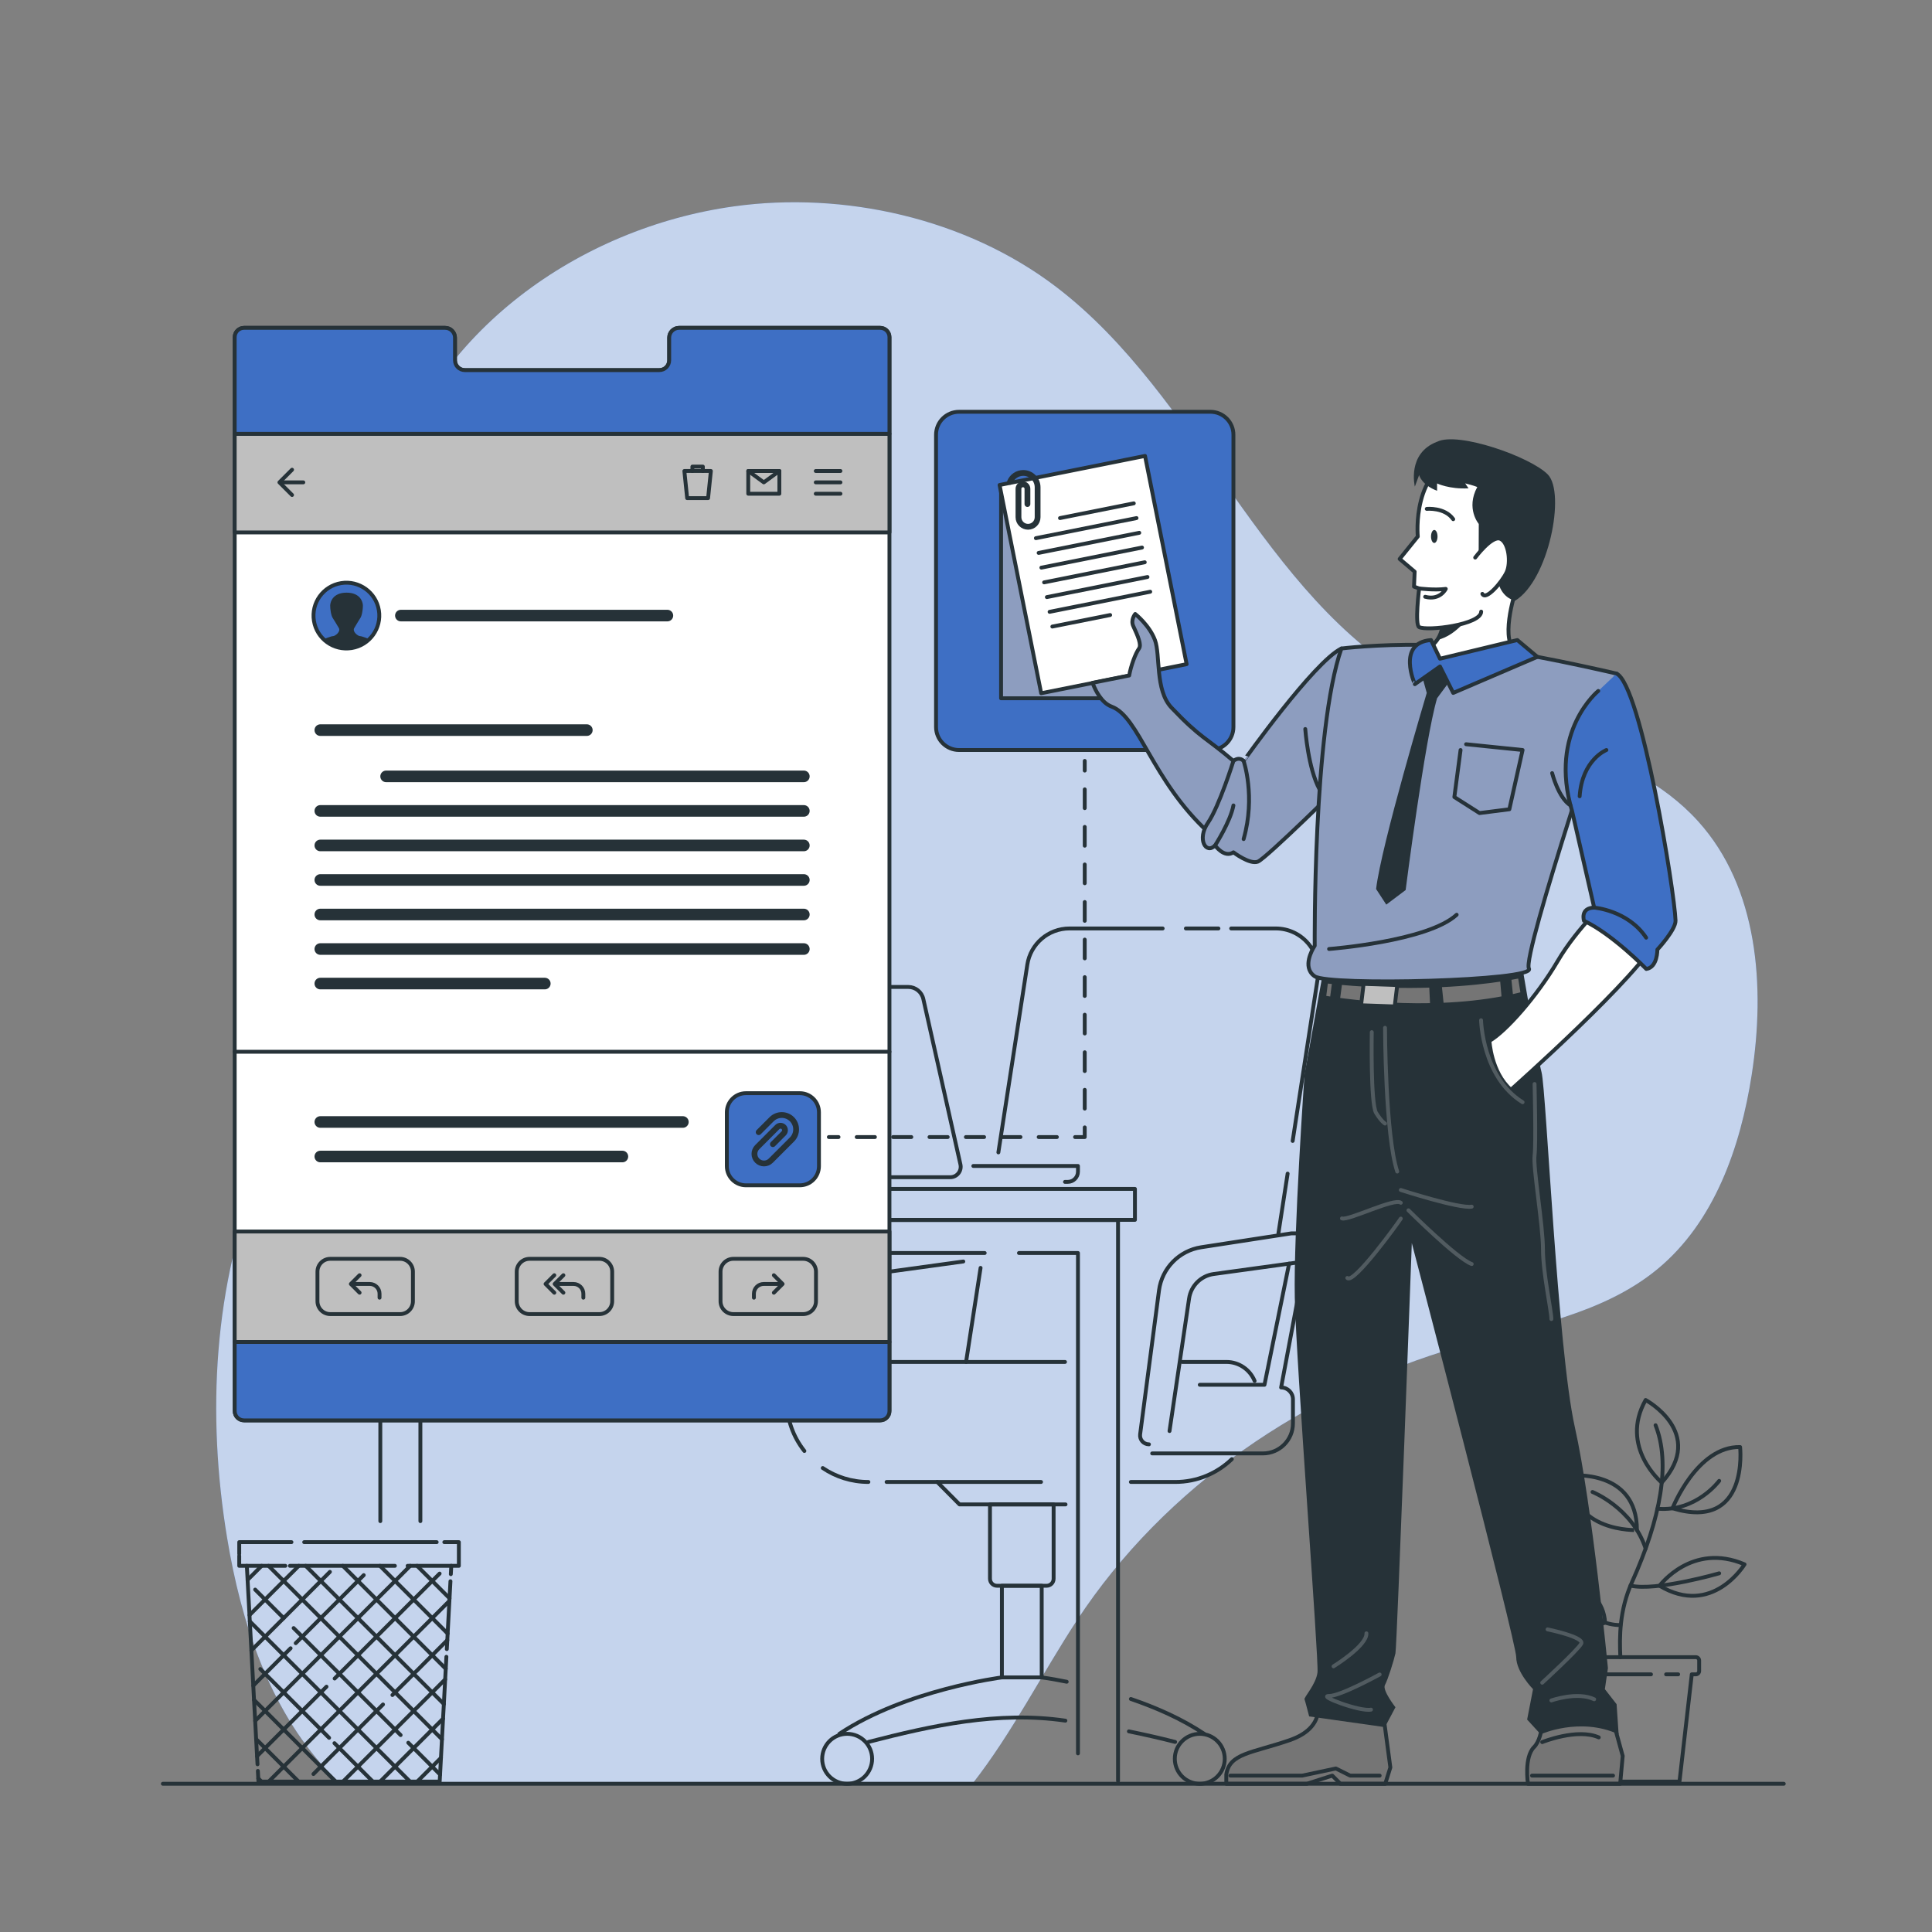 <?xml version="1.0" encoding="UTF-8"?> <svg xmlns="http://www.w3.org/2000/svg" xmlns:xlink="http://www.w3.org/1999/xlink" version="1.1" x="0px" y="0px" viewBox="0 0 500 500" style="enable-background:new 0 0 500 500;" xml:space="preserve"><rect x="0" y="0" width="500" height="500" fill="#808080" stroke="none"/> <g id="Background_Simple"> <g> <path style="fill:#3e6fc4;" d="M439.481,212.566c-18.192-20.118-48.67-22.37-72.371-35.558 c-40.79-22.696-56.604-74.39-93.712-102.709c-23.433-17.882-55.092-24.814-83.405-20.894c-40.189,5.564-78.005,32.5-89.357,71.962 c-3.15,10.951-4.411,22.826-3.44,35.411c1.816,23.55,6.882,47.403,2.104,70.533c-5.267,25.493-21.854,47.017-31.764,71.088 c-12.338,29.968-14.037,63.605-8.761,95.581c3.6,21.819,10.776,43.845,25.759,60.109c1.132,1.228,2.311,2.402,3.513,3.548h163.609 c10.264-13.089,18.045-28.581,27.074-42.324c22.721-34.585,59.096-59.243,98.828-70.809c17.799-5.181,37.082-8.265,51.384-20.059 c14.716-12.135,21.476-31.496,24.402-50.344C456.888,255.278,454.972,229.697,439.481,212.566z"></path> <path style="opacity:0.7;fill:#FFFFFF;" d="M439.481,212.566c-18.192-20.118-48.67-22.37-72.371-35.558 c-40.79-22.696-56.604-74.39-93.712-102.709c-23.433-17.882-55.092-24.814-83.405-20.894c-40.189,5.564-78.005,32.5-89.357,71.962 c-3.15,10.951-4.411,22.826-3.44,35.411c1.816,23.55,6.882,47.403,2.104,70.533c-5.267,25.493-21.854,47.017-31.764,71.088 c-12.338,29.968-14.037,63.605-8.761,95.581c3.6,21.819,10.776,43.845,25.759,60.109c1.132,1.228,2.311,2.402,3.513,3.548h163.609 c10.264-13.089,18.045-28.581,27.074-42.324c22.721-34.585,59.096-59.243,98.828-70.809c17.799-5.181,37.082-8.265,51.384-20.059 c14.716-12.135,21.476-31.496,24.402-50.344C456.888,255.278,454.972,229.697,439.481,212.566z"></path> </g> </g> <g id="Work_desk"> <g> <g> <path style="fill:none;stroke:#263238;stroke-linecap:round;stroke-linejoin:round;stroke-miterlimit:10;" d="M63.88,405.235 l0.2,3.64l0.03,0.58l0.46,8.53l0.08,1.62l0.41,7.51l0.14,2.66l0.35,6.46l0.19,3.69l0.3,5.43l0.25,4.73l0.24,4.4 c0,0,0.052,0.967,0.114,2.108"></path> <path style="fill:none;stroke:#263238;stroke-linecap:round;stroke-linejoin:round;stroke-miterlimit:10;" d="M66.736,458.311 c0.057,1.064,0.104,1.934,0.104,1.934l0.04,0.83h0.79h1.87h7.74h1.88h7.74h1.86h7.74h1.88h7.74h1.86h5.81l0.1-1.83l0.23-4.31 l0.26-4.82l0.28-5.32l0.21-3.8l0.34-6.37l0.15-2.75c0,0,0.079-1.467,0.167-3.095"></path> <path style="fill:none;stroke:#263238;stroke-linecap:round;stroke-linejoin:round;stroke-miterlimit:10;" d="M115.635,426.786 c0.07-1.286,0.125-2.311,0.125-2.311l0.09-1.72l0.45-8.44l0.04-0.68c0,0,0.12-2.241,0.236-4.408"></path> <path style="fill:none;stroke:#263238;stroke-linecap:round;stroke-linejoin:round;stroke-miterlimit:10;" d="M116.674,407.393 c0.066-1.235,0.116-2.158,0.116-2.158"></path> <g> <g> <line style="fill:none;stroke:#263238;stroke-linecap:round;stroke-linejoin:round;stroke-miterlimit:10;" x1="67.67" y1="461.075" x2="66.84" y2="460.245"></line> <polyline style="fill:none;stroke:#263238;stroke-linecap:round;stroke-linejoin:round;stroke-miterlimit:10;" points=" 77.28,461.075 73.41,457.205 68.61,452.405 66.29,450.085 "></polyline> <polyline style="fill:none;stroke:#263238;stroke-linecap:round;stroke-linejoin:round;stroke-miterlimit:10;" points=" 86.9,461.075 83.03,457.205 78.22,452.395 73.42,447.595 68.61,442.785 65.74,439.925 "></polyline> <path style="fill:none;stroke:#263238;stroke-linecap:round;stroke-linejoin:round;stroke-miterlimit:10;" d="M96.5,461.075 l-3.87-3.87l-4.8-4.8c0,0-0.548-0.548-1.273-1.273"></path> <path style="fill:none;stroke:#263238;stroke-linecap:round;stroke-linejoin:round;stroke-miterlimit:10;" d="M85.172,449.746 c-1.112-1.112-2.152-2.152-2.152-2.152l-4.8-4.8l-4.81-4.81l-4.81-4.81c0,0-0.563-0.563-1.23-1.23"></path> <polyline style="fill:none;stroke:#263238;stroke-linecap:round;stroke-linejoin:round;stroke-miterlimit:10;" points=" 106.12,461.075 102.25,457.205 97.44,452.395 92.64,447.595 87.83,442.785 83.03,437.985 78.22,433.175 73.41,428.365 68.61,423.565 64.65,419.605 "></polyline> <path style="fill:none;stroke:#263238;stroke-linecap:round;stroke-linejoin:round;stroke-miterlimit:10;" d="M113.89,459.245 l-2.04-2.04l-4.8-4.8c0,0-0.607-0.607-1.389-1.389"></path> <path style="fill:none;stroke:#263238;stroke-linecap:round;stroke-linejoin:round;stroke-miterlimit:10;" d="M103.682,449.037 c-0.808-0.808-1.442-1.442-1.442-1.442l-4.8-4.8l-4.81-4.81l-4.8-4.81l-4.81-4.8l-4.8-4.81c0,0-1.087-1.084-2.227-2.222"></path> <path style="fill:none;stroke:#263238;stroke-linecap:round;stroke-linejoin:round;stroke-miterlimit:10;" d="M73.41,418.765 l-4.81-4.81c0,0-1.345-1.348-2.562-2.568"></path> <polyline style="fill:none;stroke:#263238;stroke-linecap:round;stroke-linejoin:round;stroke-miterlimit:10;" points=" 69.5,405.235 73.41,409.145 78.22,413.955 83.02,418.755 87.83,423.565 92.64,428.375 97.44,433.175 102.25,437.985 107.05,442.785 111.86,447.595 114.38,450.115 "></polyline> <polyline style="fill:none;stroke:#263238;stroke-linecap:round;stroke-linejoin:round;stroke-miterlimit:10;" points=" 79.11,405.235 83.03,409.155 87.83,413.955 92.64,418.765 97.44,423.565 102.25,428.375 107.06,433.185 111.86,437.985 114.87,440.995 "></polyline> <polyline style="fill:none;stroke:#263238;stroke-linecap:round;stroke-linejoin:round;stroke-miterlimit:10;" points=" 88.72,405.235 92.63,409.145 97.44,413.955 102.25,418.765 107.05,423.565 111.86,428.375 115.36,431.875 "></polyline> <polyline style="fill:none;stroke:#263238;stroke-linecap:round;stroke-linejoin:round;stroke-miterlimit:10;" points=" 98.33,405.235 102.25,409.155 107.05,413.955 111.86,418.765 115.85,422.755 "></polyline> <polyline style="fill:none;stroke:#263238;stroke-linecap:round;stroke-linejoin:round;stroke-miterlimit:10;" points=" 107.94,405.235 111.86,409.155 116.34,413.635 "></polyline> </g> <g> <polyline style="fill:none;stroke:#263238;stroke-linecap:round;stroke-linejoin:round;stroke-miterlimit:10;" points=" 114.12,454.935 111.85,457.205 107.98,461.075 "></polyline> <polyline style="fill:none;stroke:#263238;stroke-linecap:round;stroke-linejoin:round;stroke-miterlimit:10;" points=" 114.66,444.795 111.86,447.595 107.05,452.405 102.25,457.205 98.38,461.075 "></polyline> <polyline style="fill:none;stroke:#263238;stroke-linecap:round;stroke-linejoin:round;stroke-miterlimit:10;" points=" 115.21,434.625 111.86,437.985 107.05,442.785 102.24,447.595 97.44,452.395 92.63,457.205 88.76,461.075 "></polyline> <path style="fill:none;stroke:#263238;stroke-linecap:round;stroke-linejoin:round;stroke-miterlimit:10;" d="M115.76,424.475 l-3.9,3.9l-4.8,4.81l-4.81,4.8c0,0-0.274,0.274-0.69,0.69"></path> <path style="fill:none;stroke:#263238;stroke-linecap:round;stroke-linejoin:round;stroke-miterlimit:10;" d="M99.12,441.115 c-0.918,0.918-1.68,1.68-1.68,1.68l-4.8,4.8l-4.81,4.81l-4.8,4.8c0,0-0.951,0.951-1.91,1.91"></path> <polyline style="fill:none;stroke:#263238;stroke-linecap:round;stroke-linejoin:round;stroke-miterlimit:10;" points=" 116.3,414.315 111.86,418.765 107.05,423.565 102.25,428.375 97.44,433.175 92.63,437.985 87.83,442.785 83.02,447.595 78.22,452.395 73.41,457.205 69.54,461.075 "></polyline> <path style="fill:none;stroke:#263238;stroke-linecap:round;stroke-linejoin:round;stroke-miterlimit:10;" d="M66.53,454.485 l2.08-2.08l4.81-4.81l4.8-4.8l4.81-4.81c0,0,0.648-0.649,1.467-1.47"></path> <path style="fill:none;stroke:#263238;stroke-linecap:round;stroke-linejoin:round;stroke-miterlimit:10;" d="M86.605,434.402 c0.701-0.703,1.225-1.227,1.225-1.227l4.81-4.8l4.8-4.81l4.81-4.8l4.8-4.81l4.81-4.8c0,0,0.949-0.949,1.913-1.913"></path> <polyline style="fill:none;stroke:#263238;stroke-linecap:round;stroke-linejoin:round;stroke-miterlimit:10;" points=" 66.04,445.355 68.61,442.785 73.41,437.985 78.22,433.175 83.02,428.375 87.83,423.565 92.64,418.765 97.44,413.955 102.25,409.155 106.16,405.235 "></polyline> <path style="fill:none;stroke:#263238;stroke-linecap:round;stroke-linejoin:round;stroke-miterlimit:10;" d="M65.55,436.235 l3.05-3.06l4.81-4.81c0,0,0.83-0.828,1.8-1.796"></path> <path style="fill:none;stroke:#263238;stroke-linecap:round;stroke-linejoin:round;stroke-miterlimit:10;" d="M76.531,425.251 c0.922-0.92,1.689-1.686,1.689-1.686l4.8-4.81l4.81-4.8l4.8-4.81c0,0,0.697-0.695,1.503-1.499"></path> <path style="fill:none;stroke:#263238;stroke-linecap:round;stroke-linejoin:round;stroke-miterlimit:10;" d="M65.06,427.115 l3.55-3.55l4.8-4.8l4.81-4.81l4.81-4.8c0,0,1.259-1.262,2.348-2.354"></path> <polyline style="fill:none;stroke:#263238;stroke-linecap:round;stroke-linejoin:round;stroke-miterlimit:10;" points=" 64.57,417.985 68.6,413.955 73.41,409.145 77.33,405.235 "></polyline> <line style="fill:none;stroke:#263238;stroke-linecap:round;stroke-linejoin:round;stroke-miterlimit:10;" x1="67.72" y1="405.235" x2="64.08" y2="408.875"></line> </g> </g> <path style="fill:none;stroke:#263238;stroke-linecap:round;stroke-linejoin:round;stroke-miterlimit:10;" d="M78.725,399.106 c11.604,0,26.325,0,34.286,0"></path> <path style="fill:none;stroke:#263238;stroke-linecap:round;stroke-linejoin:round;stroke-miterlimit:10;" d="M114.99,399.106 c2.362,0,3.762,0,3.762,0v6.129c0,0-5.587,0-13.258,0"></path> <path style="fill:none;stroke:#263238;stroke-linecap:round;stroke-linejoin:round;stroke-miterlimit:10;" d="M102.198,405.235 c-8.648,0-19.083,0-27.165,0"></path> <path style="fill:none;stroke:#263238;stroke-linecap:round;stroke-linejoin:round;stroke-miterlimit:10;" d="M73.846,405.235 c-6.98,0-11.931,0-11.931,0s0-1.226,0-2.581"></path> <path style="fill:none;stroke:#263238;stroke-linecap:round;stroke-linejoin:round;stroke-miterlimit:10;" d="M61.915,402.127 c0-1.518,0-3.021,0-3.021s5.712,0,13.514,0"></path> </g> <g> <line style="fill:none;stroke:#263238;stroke-linecap:round;stroke-linejoin:round;stroke-miterlimit:10;" x1="98.425" y1="351.607" x2="98.425" y2="393.665"></line> <line style="fill:none;stroke:#263238;stroke-linecap:round;stroke-linejoin:round;stroke-miterlimit:10;" x1="98.425" y1="337.926" x2="98.425" y2="346.886"></line> <polyline style="fill:none;stroke:#263238;stroke-linecap:round;stroke-linejoin:round;stroke-miterlimit:10;" points=" 289.345,460.91 289.345,315.757 98.425,315.757 98.425,332.859 "></polyline> <polyline style="fill:none;stroke:#263238;stroke-linecap:round;stroke-linejoin:round;stroke-miterlimit:10;" points=" 263.706,324.275 278.976,324.275 278.976,453.768 "></polyline> <polyline style="fill:none;stroke:#263238;stroke-linecap:round;stroke-linejoin:round;stroke-miterlimit:10;" points=" 108.794,393.665 108.794,324.275 254.838,324.275 "></polyline> <line style="fill:none;stroke:#263238;stroke-linecap:round;stroke-linejoin:round;stroke-miterlimit:10;" x1="116.11" y1="307.69" x2="120.962" y2="307.69"></line> <polyline style="fill:none;stroke:#263238;stroke-linecap:round;stroke-linejoin:round;stroke-miterlimit:10;" points=" 127.924,307.69 293.72,307.69 293.72,315.7 94.05,315.7 94.05,307.69 113.017,307.69 "></polyline> </g> <g> <line style="fill:none;stroke:#263238;stroke-linecap:round;stroke-linejoin:round;stroke-miterlimit:10;" x1="333.237" y1="303.731" x2="330.853" y2="319.195"></line> <path style="fill:none;stroke:#263238;stroke-linecap:round;stroke-linejoin:round;stroke-miterlimit:10;" d="M318.626,240.285 h11.53c6.761,0,11.931,6.028,10.901,12.71l-6.516,42.274"></path> <line style="fill:none;stroke:#263238;stroke-linecap:round;stroke-linejoin:round;stroke-miterlimit:10;" x1="306.904" y1="240.285" x2="315.327" y2="240.285"></line> <path style="fill:none;stroke:#263238;stroke-linecap:round;stroke-linejoin:round;stroke-miterlimit:10;" d="M258.379,298.239 l7.492-48.604c0.829-5.379,5.458-9.35,10.901-9.35h24.124"></path> <line style="fill:none;stroke:#263238;stroke-linecap:round;stroke-linejoin:round;stroke-miterlimit:10;" x1="250.02" y1="352.469" x2="253.772" y2="328.124"></line> <path style="fill:none;stroke:#263238;stroke-linecap:round;stroke-linejoin:round;stroke-miterlimit:10;" d="M292.668,383.533 h11.473c5.691,0,10.856-2.25,14.655-5.909"></path> <line style="fill:none;stroke:#263238;stroke-linecap:round;stroke-linejoin:round;stroke-miterlimit:10;" x1="229.449" y1="383.533" x2="269.423" y2="383.533"></line> <path style="fill:none;stroke:#263238;stroke-linecap:round;stroke-linejoin:round;stroke-miterlimit:10;" d="M212.928,379.924 c3.372,2.278,7.437,3.608,11.813,3.608"></path> <path style="fill:none;stroke:#263238;stroke-linecap:round;stroke-linejoin:round;stroke-miterlimit:10;" d="M275.623,352.469 h-64.134c-4.35,0-7.876,3.526-7.876,7.876v2.059c0,4.954,1.705,9.51,4.56,13.112"></path> <path style="fill:none;stroke:#263238;stroke-linecap:round;stroke-linejoin:round;stroke-miterlimit:10;" d="M324.691,357.38 c-1.171-2.88-3.998-4.911-7.299-4.911h-11.43"></path> <polyline style="fill:none;stroke:#263238;stroke-linecap:round;stroke-linejoin:round;stroke-miterlimit:10;" points=" 275.762,389.34 248.316,389.34 242.552,383.533 "></polyline> <path style="fill:none;stroke:#263238;stroke-linecap:round;stroke-linejoin:round;stroke-miterlimit:10;" d="M270.86,410.392 h-12.839c-1.003,0-1.816-0.813-1.816-1.816V389.34h16.47v19.236C272.676,409.579,271.863,410.392,270.86,410.392z"></path> <rect x="259.289" y="410.392" style="fill:none;stroke:#263238;stroke-linecap:round;stroke-linejoin:round;stroke-miterlimit:10;" width="10.304" height="23.722"></rect> <path style="fill:none;stroke:#263238;stroke-linecap:round;stroke-linejoin:round;stroke-miterlimit:10;" d="M217.224,448.716 c17.164-11.429,42.065-14.603,42.065-14.603"></path> <path style="fill:none;stroke:#263238;stroke-linecap:round;stroke-linejoin:round;stroke-miterlimit:10;" d="M275.722,445.305 c-17.37-2.546-34.661,1.296-50.96,5.504"></path> <path style="fill:none;stroke:#263238;stroke-linecap:round;stroke-linejoin:round;stroke-miterlimit:10;" d="M304.12,450.809 c-3.962-1.016-7.957-1.909-11.963-2.732"></path> <path style="fill:none;stroke:#263238;stroke-linecap:round;stroke-linejoin:round;stroke-miterlimit:10;" d="M292.668,439.694 c6.633,2.272,13.137,5.13,18.99,9.023"></path> <path style="fill:none;stroke:#263238;stroke-linecap:round;stroke-linejoin:round;stroke-miterlimit:10;" d="M269.592,434.114 c2.169,0.293,4.325,0.686,6.47,1.119"></path> <circle style="fill:none;stroke:#263238;stroke-linecap:round;stroke-linejoin:round;stroke-miterlimit:10;" cx="219.241" cy="455.177" r="6.461"></circle> <path style="fill:none;stroke:#263238;stroke-linecap:round;stroke-linejoin:round;stroke-miterlimit:10;" d="M316.962,455.177 c0,3.568-2.892,6.461-6.461,6.461c-3.568,0-6.461-2.892-6.461-6.461c0-3.568,2.893-6.461,6.461-6.461 C314.07,448.716,316.962,451.609,316.962,455.177z"></path> <path style="fill:none;stroke:#263238;stroke-linecap:round;stroke-linejoin:round;stroke-miterlimit:10;" d="M302.669,370.353 l5.069-34.327c0.486-3.29,3.085-5.863,6.38-6.316l23.562-3.238c1.81-0.249,3.158-1.795,3.158-3.622l0,0 c0-2.019-1.637-3.656-3.656-3.656h-2.971l-23.342,3.595c-5.716,0.88-10.164,5.429-10.917,11.163l-4.885,37.238 c-0.181,1.377,0.891,2.599,2.28,2.599l0,0"></path> <path style="fill:none;stroke:#263238;stroke-linecap:round;stroke-linejoin:round;stroke-miterlimit:10;" d="M337.68,326.473 l-6.128,32.605l0,0c1.692,0,3.064,1.372,3.064,3.064v6.227c0,4.294-3.481,7.774-7.774,7.774h-28.653"></path> <polyline style="fill:none;stroke:#263238;stroke-linecap:round;stroke-linejoin:round;stroke-miterlimit:10;" points=" 333.619,327.03 327.245,358.383 310.502,358.383 "></polyline> <line style="fill:none;stroke:#263238;stroke-linecap:round;stroke-linejoin:round;stroke-miterlimit:10;" x1="211.574" y1="333.953" x2="209.858" y2="347.037"></line> <path style="fill:none;stroke:#263238;stroke-linecap:round;stroke-linejoin:round;stroke-miterlimit:10;" d="M217.54,348.344 l1.819-12.318c0.486-3.29,3.085-5.863,6.38-6.316l23.562-3.238"></path> </g> <path style="fill:none;stroke:#263238;stroke-linecap:round;stroke-linejoin:round;stroke-miterlimit:10;" d="M164.587,258.694 l9.182,42.816c0.394,1.839,2.02,3.153,3.9,3.153h68.253c1.733,0,3.019-1.606,2.639-3.297l-9.606-42.828 c-0.408-1.822-2.026-3.116-3.892-3.116h-67.832C165.509,255.422,164.225,257.01,164.587,258.694z"></path> <polygon style="fill:none;stroke:#263238;stroke-linecap:round;stroke-linejoin:round;stroke-miterlimit:10;" points=" 203.961,275.16 198.678,275.16 197.184,279.888 200.972,284.617 206.254,284.617 207.748,279.888 "></polygon> <path style="fill:none;stroke:#263238;stroke-linecap:round;stroke-linejoin:round;stroke-miterlimit:10;" d="M251.896,301.75 h27.08v1.469c0,1.465-1.188,2.653-2.653,2.653h-0.7"></path> </g> </g> <g id="Plant"> <g> <g> <path style="fill:none;stroke:#263238;stroke-linecap:round;stroke-linejoin:round;stroke-miterlimit:10;" d="M399.712,407.632 c0,0,15.053,1.188,15.681,12.294C415.393,419.926,400.15,426.944,399.712,407.632z"></path> <path style="fill:none;stroke:#263238;stroke-linecap:round;stroke-linejoin:round;stroke-miterlimit:10;" d="M429.49,410.389 c0,0,8.41-11.369,21.997-5.539C451.487,404.85,443.189,418.596,429.49,410.389z"></path> <path style="fill:none;stroke:#263238;stroke-linecap:round;stroke-linejoin:round;stroke-miterlimit:10;" d="M450.336,374.493 c0,0,2.418,21.874-17.492,15.85C432.844,390.343,439.166,374.263,450.336,374.493z"></path> <path style="fill:none;stroke:#263238;stroke-linecap:round;stroke-linejoin:round;stroke-miterlimit:10;" d="M425.89,362.317 c0,0,15.746,8.491,4.168,21.376C430.058,383.693,419.015,374.49,425.89,362.317z"></path> <path style="fill:none;stroke:#263238;stroke-linecap:round;stroke-linejoin:round;stroke-miterlimit:10;" d="M406.515,381.862 c0,0,17.12-1.727,17.12,14.121C423.636,395.983,406.515,396.658,406.515,381.862z"></path> <path style="fill:none;stroke:#263238;stroke-linecap:round;stroke-linejoin:round;stroke-miterlimit:10;" d="M419.346,428.873 c-0.249-5.316-0.247-12.157,3-19.388c7.492-16.683,10.026-30.731,6.111-40.634"></path> <path style="fill:none;stroke:#263238;stroke-linecap:round;stroke-linejoin:round;stroke-miterlimit:10;" d="M412.14,386.123 c0,0,10.262,4.077,13.75,14.648"></path> <path style="fill:none;stroke:#263238;stroke-linecap:round;stroke-linejoin:round;stroke-miterlimit:10;" d="M444.923,383.244 c0,0-5.93,8.078-15.977,7.206"></path> <path style="fill:none;stroke:#263238;stroke-linecap:round;stroke-linejoin:round;stroke-miterlimit:10;" d="M444.923,407.174 c0,0-16.424,4.732-22.952,3.183"></path> <path style="fill:none;stroke:#263238;stroke-linecap:round;stroke-linejoin:round;stroke-miterlimit:10;" d="M404.621,412.633 c0,0,7.341,8.058,14.725,7.932"></path> </g> <path style="fill:none;stroke:#263238;stroke-linecap:round;stroke-linejoin:round;stroke-miterlimit:10;" d="M438.873,428.873 h-35.691c-0.48,0-0.869,0.389-0.869,0.869v2.706c0,0.48,0.389,0.869,0.869,0.869h1.042l3.18,27.756h27.246l3.181-27.756h1.042 c0.48,0,0.869-0.389,0.869-0.869v-2.706C439.742,429.262,439.353,428.873,438.873,428.873z"></path> <line style="fill:none;stroke:#263238;stroke-linecap:round;stroke-linejoin:round;stroke-miterlimit:10;" x1="406.515" y1="433.317" x2="427.274" y2="433.317"></line> <line style="fill:none;stroke:#263238;stroke-linecap:round;stroke-linejoin:round;stroke-miterlimit:10;" x1="431.189" y1="433.317" x2="434.308" y2="433.317"></line> </g> </g> <g id="Interface"> <g> <path style="fill:#FFFFFF;stroke:#263238;stroke-linecap:round;stroke-linejoin:round;stroke-miterlimit:10;" d="M230.19,87.26 v277.92c0,1.331-1.079,2.41-2.41,2.41H63.15c-1.331,0-2.41-1.079-2.41-2.41V87.26c0-1.331,1.079-2.41,2.41-2.41h52.049 c1.409,0,2.551,1.142,2.551,2.551v5.837c0,1.409,1.142,2.551,2.551,2.551h50.337c1.409,0,2.551-1.142,2.551-2.551v-5.837 c0-1.409,1.142-2.551,2.551-2.551h52.039C229.111,84.85,230.19,85.929,230.19,87.26z"></path> <rect x="60.74" y="112.27" style="fill:#bfbfbf;stroke:#263238;stroke-linecap:round;stroke-linejoin:round;stroke-miterlimit:10;" width="169.452" height="25.528"></rect> <g> <line style="fill:none;stroke:#263238;stroke-width:3;stroke-linecap:round;stroke-linejoin:round;stroke-miterlimit:10;" x1="82.897" y1="188.952" x2="151.872" y2="188.952"></line> <line style="fill:none;stroke:#263238;stroke-width:3;stroke-linecap:round;stroke-linejoin:round;stroke-miterlimit:10;" x1="99.926" y1="200.924" x2="208.034" y2="200.924"></line> <line style="fill:none;stroke:#263238;stroke-width:3;stroke-linecap:round;stroke-linejoin:round;stroke-miterlimit:10;" x1="82.897" y1="209.861" x2="208.034" y2="209.861"></line> <line style="fill:none;stroke:#263238;stroke-width:3;stroke-linecap:round;stroke-linejoin:round;stroke-miterlimit:10;" x1="82.897" y1="218.798" x2="208.034" y2="218.798"></line> <line style="fill:none;stroke:#263238;stroke-width:3;stroke-linecap:round;stroke-linejoin:round;stroke-miterlimit:10;" x1="82.897" y1="227.734" x2="208.034" y2="227.734"></line> <line style="fill:none;stroke:#263238;stroke-width:3;stroke-linecap:round;stroke-linejoin:round;stroke-miterlimit:10;" x1="82.897" y1="236.671" x2="208.034" y2="236.671"></line> <line style="fill:none;stroke:#263238;stroke-width:3;stroke-linecap:round;stroke-linejoin:round;stroke-miterlimit:10;" x1="82.897" y1="245.608" x2="208.034" y2="245.608"></line> <line style="fill:none;stroke:#263238;stroke-width:3;stroke-linecap:round;stroke-linejoin:round;stroke-miterlimit:10;" x1="82.897" y1="254.545" x2="140.997" y2="254.545"></line> </g> <g> <g> <line style="fill:none;stroke:#263238;stroke-linecap:round;stroke-linejoin:round;stroke-miterlimit:10;" x1="211.118" y1="121.894" x2="217.508" y2="121.894"></line> <line style="fill:none;stroke:#263238;stroke-linecap:round;stroke-linejoin:round;stroke-miterlimit:10;" x1="211.118" y1="124.835" x2="217.508" y2="124.835"></line> <line style="fill:none;stroke:#263238;stroke-linecap:round;stroke-linejoin:round;stroke-miterlimit:10;" x1="211.118" y1="127.777" x2="217.508" y2="127.777"></line> </g> <g> <line style="fill:none;stroke:#263238;stroke-linecap:round;stroke-linejoin:round;stroke-miterlimit:10;" x1="78.497" y1="124.835" x2="73.105" y2="124.835"></line> <polyline style="fill:none;stroke:#263238;stroke-linecap:round;stroke-linejoin:round;stroke-miterlimit:10;" points=" 75.582,128.105 72.312,124.835 75.582,121.565 "></polyline> </g> <g> <rect x="193.648" y="121.894" style="fill:none;stroke:#263238;stroke-linecap:round;stroke-linejoin:round;stroke-miterlimit:10;" width="8.05" height="5.883"></rect> <polyline style="fill:none;stroke:#263238;stroke-linecap:round;stroke-linejoin:round;stroke-miterlimit:10;" points=" 193.648,121.894 197.673,124.835 201.698,121.894 "></polyline> </g> <g> <polygon style="fill:none;stroke:#263238;stroke-linecap:round;stroke-linejoin:round;stroke-miterlimit:10;" points=" 183.252,128.913 177.834,128.913 177.112,121.893 183.975,121.893 "></polygon> <polyline style="fill:none;stroke:#263238;stroke-linecap:round;stroke-linejoin:round;stroke-miterlimit:10;" points=" 179.189,121.893 179.189,120.758 181.898,120.758 181.898,121.893 "></polyline> </g> </g> <path style="fill:#3e6fc4;stroke:#263238;stroke-linecap:round;stroke-linejoin:round;stroke-miterlimit:10;" d="M230.191,347.305 v17.876c0,1.326-1.073,2.406-2.406,2.406H63.153c-1.333,0-2.413-1.08-2.413-2.406v-17.876H230.191z"></path> <g> <line style="fill:none;stroke:#263238;stroke-width:3;stroke-linecap:round;stroke-linejoin:round;stroke-miterlimit:10;" x1="103.745" y1="159.311" x2="172.72" y2="159.311"></line> <g> <ellipse transform="matrix(0.987 -0.16 0.16 0.987 -24.361 16.423)" style="fill:#3e6fc4;stroke:#263238;stroke-linecap:round;stroke-linejoin:round;stroke-miterlimit:10;" cx="89.687" cy="159.311" rx="8.515" ry="8.515"></ellipse> <path style="fill:#263238;" d="M93.171,164.627c-0.516,0-2.021-1.135-1.505-2.064c0.516-0.929,1.505-2.477,1.505-2.477 c0.619-0.826,0.722-2.787,0.722-2.787c0.206-1.445-0.619-3.922-4.207-3.922s-4.413,2.477-4.207,3.922 c0,0,0.103,1.961,0.722,2.787c0,0,0.989,1.548,1.505,2.477c0.516,0.929-0.989,2.064-1.505,2.064 c-0.516,0-2.445,0.791-2.445,0.791s3.427,2.409,5.929,2.409s5.929-2.409,5.929-2.409S93.687,164.627,93.171,164.627z"></path> </g> </g> <line style="fill:none;stroke:#263238;stroke-linecap:round;stroke-linejoin:round;stroke-miterlimit:10;" x1="60.74" y1="272.195" x2="230.191" y2="272.195"></line> <rect x="60.74" y="318.71" style="fill:#bfbfbf;stroke:#263238;stroke-linecap:round;stroke-linejoin:round;stroke-miterlimit:10;" width="169.452" height="28.595"></rect> <g> <path style="fill:#3e6fc4;stroke:#263238;stroke-linecap:round;stroke-linejoin:round;stroke-miterlimit:10;" d=" M206.999,306.757h-13.951c-2.731,0-4.945-2.214-4.945-4.945v-13.951c0-2.731,2.214-4.945,4.945-4.945h13.951 c2.731,0,4.945,2.214,4.945,4.945v13.951C211.944,304.543,209.73,306.757,206.999,306.757z"></path> <path style="fill:none;stroke:#263238;stroke-width:1.5;stroke-linecap:round;stroke-linejoin:round;stroke-miterlimit:10;" d=" M196.344,293.005l3.351-3.351c1.451-1.451,3.803-1.451,5.255,0l0,0c1.451,1.451,1.451,3.803,0,5.254l-5.473,5.473 c-0.967,0.967-2.536,0.967-3.503,0l0,0c-0.967-0.967-0.967-2.536,0-3.503l5.2-5.2c0.453-0.453,1.189-0.453,1.642,0l0,0 c0.454,0.453,0.454,1.189,0,1.642l-2.791,2.791"></path> </g> <g> <line style="fill:none;stroke:#263238;stroke-width:3;stroke-linecap:round;stroke-linejoin:round;stroke-miterlimit:10;" x1="82.897" y1="290.369" x2="176.728" y2="290.369"></line> <line style="fill:none;stroke:#263238;stroke-width:3;stroke-linecap:round;stroke-linejoin:round;stroke-miterlimit:10;" x1="82.897" y1="299.305" x2="161.075" y2="299.305"></line> </g> <g> <path style="fill:none;stroke:#263238;stroke-linecap:round;stroke-linejoin:round;stroke-miterlimit:10;" d="M103.543,340.085 H85.48c-1.834,0-3.321-1.487-3.321-3.321v-7.66c0-1.834,1.487-3.321,3.321-3.321h18.062c1.834,0,3.321,1.487,3.321,3.321v7.66 C106.864,338.598,105.377,340.085,103.543,340.085z"></path> <g> <path style="fill:none;stroke:#263238;stroke-linecap:round;stroke-linejoin:round;stroke-miterlimit:10;" d="M98.225,335.841 v-1.023c0-1.397-1.132-2.529-2.529-2.529h-4.18"></path> <polyline style="fill:none;stroke:#263238;stroke-linecap:round;stroke-linejoin:round;stroke-miterlimit:10;" points=" 93.061,334.551 90.798,332.289 93.061,330.026 "></polyline> </g> </g> <g> <path style="fill:none;stroke:#263238;stroke-linecap:round;stroke-linejoin:round;stroke-miterlimit:10;" d="M155.112,340.085 h-18.063c-1.834,0-3.321-1.487-3.321-3.321v-7.66c0-1.834,1.487-3.321,3.321-3.321h18.063c1.834,0,3.321,1.487,3.321,3.321v7.66 C158.433,338.598,156.946,340.085,155.112,340.085z"></path> <g> <path style="fill:none;stroke:#263238;stroke-linecap:round;stroke-linejoin:round;stroke-miterlimit:10;" d="M150.968,335.841 v-1.023c0-1.397-1.132-2.529-2.529-2.529h-4.18"></path> <polyline style="fill:none;stroke:#263238;stroke-linecap:round;stroke-linejoin:round;stroke-miterlimit:10;" points=" 145.803,334.551 143.541,332.289 145.803,330.026 "></polyline> <polyline style="fill:none;stroke:#263238;stroke-linecap:round;stroke-linejoin:round;stroke-miterlimit:10;" points=" 143.455,334.551 141.193,332.289 143.455,330.026 "></polyline> </g> </g> <g> <path style="fill:none;stroke:#263238;stroke-linecap:round;stroke-linejoin:round;stroke-miterlimit:10;" d="M189.792,340.085 h18.062c1.834,0,3.321-1.487,3.321-3.321v-7.66c0-1.834-1.487-3.321-3.321-3.321h-18.062c-1.834,0-3.321,1.487-3.321,3.321v7.66 C186.471,338.598,187.958,340.085,189.792,340.085z"></path> <g> <path style="fill:none;stroke:#263238;stroke-linecap:round;stroke-linejoin:round;stroke-miterlimit:10;" d="M195.11,335.841 v-1.023c0-1.397,1.132-2.529,2.529-2.529h4.18"></path> <polyline style="fill:none;stroke:#263238;stroke-linecap:round;stroke-linejoin:round;stroke-miterlimit:10;" points=" 200.275,334.551 202.537,332.289 200.275,330.026 "></polyline> </g> </g> <path style="fill:#3e6fc4;stroke:#263238;stroke-linecap:round;stroke-linejoin:round;stroke-miterlimit:10;" d="M230.19,87.25 v25.02H60.74V87.26c0-1.331,1.079-2.41,2.41-2.41h52.049c1.409,0,2.551,1.142,2.551,2.551v5.837c0,1.409,1.142,2.551,2.551,2.551 h50.337c1.409,0,2.551-1.142,2.551-2.551v-5.837c0-1.409,1.142-2.551,2.551-2.551h52.049 C229.115,84.85,230.19,85.924,230.19,87.25z"></path> </g> </g> <g id="Line"> <g> <g> <line style="fill:none;stroke:#263238;stroke-linecap:round;stroke-linejoin:round;" x1="280.728" y1="196.925" x2="280.728" y2="199.425"></line> <line style="fill:none;stroke:#263238;stroke-linecap:round;stroke-linejoin:round;stroke-dasharray:4.86,4.86;" x1="280.728" y1="204.285" x2="280.728" y2="289.339"></line> <polyline style="fill:none;stroke:#263238;stroke-linecap:round;stroke-linejoin:round;" points="280.728,291.769 280.728,294.269 278.228,294.269 "></polyline> <line style="fill:none;stroke:#263238;stroke-linecap:round;stroke-linejoin:round;stroke-dasharray:4.709,4.709;" x1="273.518" y1="294.269" x2="219.363" y2="294.269"></line> <line style="fill:none;stroke:#263238;stroke-linecap:round;stroke-linejoin:round;" x1="217.008" y1="294.269" x2="214.508" y2="294.269"></line> </g> </g> </g> <g id="Character"> <g> <path style="fill:#757575;stroke:#263238;stroke-linecap:round;stroke-linejoin:round;stroke-miterlimit:10;" d="M399.385,441.835 c0,0,0.264,7.671-2.374,10.308c-2.637,2.637-1.582,9.494-1.582,9.494h23.868l0.659-7.195L416,440.074L399.385,441.835z"></path> <path style="fill:#757575;stroke:#263238;stroke-linecap:round;stroke-linejoin:round;stroke-miterlimit:10;" d="M340.835,440.074 c0,0,2.637,6.94-7.121,10.296c-9.758,3.355-15.561,3.355-16.352,8.894v2.374h20.849l6.579-2.11l2.11,2.11h11.604l1.319-4.22 l-1.846-13.822L340.835,440.074z"></path> <path style="fill:#263238;" d="M342.549,250.765l-4.938,27.312c0,0-2.858,40.758-2.521,57.764 c0.338,17.005,6.272,93.929,5.876,97.006c-0.396,3.077-3.546,6.429-3.355,6.929c0.19,0.499,1.195,4.426,1.195,4.426l19.614,2.78 l2.722-5.147c0,0-3.466-4.412-2.722-5.755c0.744-1.343,2.327-6.38,2.722-8.214c0.396-1.833,4.233-106.161,4.233-106.161 s27.02,103.247,27.02,107.15c0,3.903,4.352,8.296,4.352,8.296l-1.527,7.871l3.505,3.819c0,0,10.154-4.61,20.176,0l-0.527-7.796 l-3.033-3.894l0.791-5.455c0,0-4.073-42.301-8.564-62.356c-4.491-20.055-7.374-86.989-8.612-91.818 c-1.237-4.829-5.33-29.374-5.33-29.374L342.549,250.765z"></path> <path style="fill:#3e6fc4;stroke:#263238;stroke-linecap:round;stroke-linejoin:round;stroke-miterlimit:10;" d="M313.259,194.102 h-65.064c-3.286,0-5.949-2.664-5.949-5.949v-75.634c0-3.286,2.664-5.949,5.949-5.949h65.064c3.286,0,5.949,2.664,5.949,5.949 v75.634C319.209,191.438,316.545,194.102,313.259,194.102z"></path> <g> <defs fill="#8d9dbf"> <rect id="XMLID_1004_" x="259.077" y="125.777" width="38.374" height="54.933" fill="#8d9dbf"></rect> </defs> <use xlink:href="#XMLID_1004_" style="overflow:visible;fill:#FFFFFF;"></use> <clipPath id="XMLID_00000034811238668944593880000000219995329314347918_" fill="#8d9dbf"> <use xlink:href="#XMLID_1004_" style="overflow:visible;" fill="#8d9dbf"></use> </clipPath> <rect x="259.077" y="125.777" style="opacity:0.4;clip-path:url(#XMLID_00000034811238668944593880000000219995329314347918_);fill:#3e6fc4;" width="38.374" height="54.933"></rect> <use xlink:href="#XMLID_1004_" style="overflow:visible;fill:none;stroke:#263238;stroke-linecap:round;stroke-linejoin:round;stroke-miterlimit:10;"></use> </g> <rect x="263.575" y="121.24" transform="matrix(0.981 -0.196 0.196 0.981 -23.643 58.242)" style="fill:#FFFFFF;stroke:#263238;stroke-linecap:round;stroke-linejoin:round;stroke-miterlimit:10;" width="38.374" height="54.933"></rect> <path style="fill:none;stroke:#263238;stroke-width:1.5;stroke-linecap:round;stroke-linejoin:round;stroke-miterlimit:10;" d=" M261.382,124.699c0.556-1.351,1.886-2.301,3.437-2.301l0,0c2.052,0,3.715,1.663,3.715,3.715v7.741 c0,1.368-1.109,2.477-2.477,2.477l0,0c-1.368,0-2.477-1.109-2.477-2.477v-7.353c0-0.641,0.52-1.161,1.161-1.161l0,0 c0.641,0,1.161,0.52,1.161,1.161v3.948"></path> <g> <defs fill="#8d9dbf"> <path id="XMLID_1005_" d="M320.76,208.45c0.02,5.38-8.01,6.97-8.01,6.97c-14.64-13.43-17.94-29.93-25.06-32.55 c-0.65-0.24-1.24-0.62-1.75-1.07c-2.14-1.9-3.18-5.09-3.18-5.09l9.47-1.89c0.45-2.5,1.58-5.63,2.55-6.99 c0.69-0.97-0.31-3.24-1.48-5.78c-0.77-1.65,0.49-3.15,0.49-3.15s3.66,2.87,5.11,6.75c1.45,3.87-0.01,12.97,4.27,17.48 c7.65,8.06,8.8,7.6,16.04,13.8C319.21,196.93,320.74,203.24,320.76,208.45z" fill="#8d9dbf"></path> </defs> <use xlink:href="#XMLID_1005_" style="overflow:visible;fill:#FFFFFF;"></use> <clipPath id="XMLID_00000106142910701155096410000000709099179523217060_" fill="#8d9dbf"> <use xlink:href="#XMLID_1005_" style="overflow:visible;" fill="#8d9dbf"></use> </clipPath> <path style="opacity:0.4;clip-path:url(#XMLID_00000106142910701155096410000000709099179523217060_);fill:#3e6fc4;" d=" M285.94,181.8c-2.14-1.9-3.18-5.09-3.18-5.09l9.47-1.89c0,0-0.48,2.68,0,4.51C292.53,180.5,288.82,180.51,285.94,181.8z"></path> <use xlink:href="#XMLID_1005_" style="overflow:visible;fill:none;stroke:#263238;stroke-linecap:round;stroke-linejoin:round;stroke-miterlimit:10;"></use> </g> <g> <defs fill="#8d9dbf"> <path id="XMLID_1006_" d="M347.16,167.83v35.08c0,0-4.56,4.5-9.51,9.24c-5.29,5.07-11.02,10.41-12.11,10.84 c-2.11,0.82-6.33-2.41-6.33-2.41c-2.37,1.58-4.75-1.78-4.75-1.78c-2.37,2.43-4.75-1.65-1.84-5.87c2.9-4.22,6.59-16,6.59-16 c1.58-1.24,2.64,0,2.64,0S340.04,171.26,347.16,167.83z" fill="#8d9dbf"></path> </defs> <use xlink:href="#XMLID_1006_" style="overflow:visible;fill:#3e6fc4;"></use> <clipPath id="XMLID_00000100369943709527121390000008491363393410829955_" fill="#8d9dbf"> <use xlink:href="#XMLID_1006_" style="overflow:visible;" fill="#8d9dbf"></use> </clipPath> <path style="opacity:0.2;clip-path:url(#XMLID_00000100369943709527121390000008491363393410829955_);fill-opacity:0.7;" d=" M347.16,182.84v20.07c0,0-4.56,4.5-9.51,9.24c-2.26-2.41-3.9-5.76-4.2-7.88c-0.59-4.18,4.35-1.16,4.35-1.16 c-3.56-3.58,0.6-19.98,0.81-17.21c0.18,2.25,0.76,7.14,0.97,8.91C339.13,188.51,345.45,183.55,347.16,182.84z"></path> <use xlink:href="#XMLID_1006_" style="overflow:visible;fill:none;stroke:#263238;stroke-linecap:round;stroke-linejoin:round;stroke-miterlimit:10;"></use> </g> <g> <defs fill="#8d9dbf"> <path id="XMLID_1010_" d="M395.69,250.67c1.95,3.17-51.74,4.53-55.44,2c-0.49-0.33-0.85-0.72-1.1-1.13 c-1.68-2.73,1.1-6.79,1.1-6.79s-0.47-55.83,6.91-76.92c0,0,9.05-1.13,21.45-0.95c4.79,0.07,10.09,0.34,15.57,0.95 c3.96,0.44,8.86,1.26,13.69,2.16c8.07,1.52,15.96,3.3,19.09,4.01c0.9,0.21,1.41,0.33,1.41,0.33S393.74,247.51,395.69,250.67z" fill="#8d9dbf"></path> </defs> <use xlink:href="#XMLID_1010_" style="overflow:visible;fill:#3e6fc4;"></use> <clipPath id="XMLID_00000145052709024691024030000003271496612520650880_" fill="#8d9dbf"> <use xlink:href="#XMLID_1010_" style="overflow:visible;" fill="#8d9dbf"></use> </clipPath> <path style="opacity:0.2;clip-path:url(#XMLID_00000145052709024691024030000003271496612520650880_);fill-opacity:0.7;" d=" M364.88,179.33c0,0-3.59-6.07,2.39-11.5c0.33-0.3,0.78-0.62,1.34-0.95c4.79,0.07,10.09,0.34,15.57,0.95 c3.96,0.44,8.86,1.26,13.69,2.16l-21.49,11.36l-4.46-4.55L364.88,179.33z"></path> <path style="opacity:0.2;clip-path:url(#XMLID_00000145052709024691024030000003271496612520650880_);fill-opacity:0.7;" d=" M395.69,250.67c1.95,3.17-51.74,4.53-55.44,2c-0.49-0.33-0.85-0.72-1.1-1.13c10.66,1.94,36.97-0.5,44.15-3.39 c8.5-3.42,13.45-18.93,10.74-17.35c-2.7,1.58-11.73,0.6-4.91-2.77c6.82-3.36,14.4-14.41,14.4-14.41s-4.8-13.87-3.22-16.69 c1.15-2.07,2.63,1.76,3.34,3.97c-1.21-5.7,3.11-11.39,3.11-11.39l10.2-15.51c0.9,0.21,1.41,0.33,1.41,0.33 S393.74,247.51,395.69,250.67z"></path> <use xlink:href="#XMLID_1010_" style="overflow:visible;fill:none;stroke:#263238;stroke-linecap:round;stroke-linejoin:round;stroke-miterlimit:10;"></use> </g> <path style="fill:#FFFFFF;stroke:#263238;stroke-linecap:round;stroke-linejoin:round;stroke-miterlimit:10;" d="M392.689,168.755 c0,0-19.969,8.004-26.527-0.357c0,0,3.586,0.357,5.754-2.753c0.842-1.189,1.473-2.891,1.61-5.324c0.101-1.482,0-3.229-0.338-5.296 c-0.768-4.683,18.926-1.656,18.926-1.656S387.878,166.395,392.689,168.755z"></path> <path style="fill:#263238;" d="M380.852,158.465c0,0-3.439,5.928-8.937,7.181c0.842-1.189,1.473-2.891,1.61-5.324 C377.249,159.242,380.852,158.465,380.852,158.465z"></path> <g> <path style="fill:#FFFFFF;stroke:#263238;stroke-linecap:round;stroke-linejoin:round;stroke-miterlimit:10;" d="M392.109,152.29 c5.571-8.255,14.057-40.81-13.333-34.45c-13.621,3.163-11.854,21.007-11.854,21.007l-4.692,5.809l3.88,3.292l-0.164,3.874 l1.325,0.469c0,0-1.165,9.407,0,10c2.123,1.081,16.053-0.617,16.053-4.004"></path> <path style="fill:none;stroke:#263238;stroke-linecap:round;stroke-linejoin:round;stroke-miterlimit:10;" d="M367.271,152.29 c0,0,3.917,0.508,6.893,0.116c0,0-1.497,3.059-5.336,2.04"></path> <path style="fill:none;stroke:#263238;stroke-linecap:round;stroke-linejoin:round;stroke-miterlimit:10;" d="M369.244,131.699 c0,0,4.642-0.464,6.848,2.669"></path> <path style="fill:#263238;" d="M372.029,138.837c0,0.929-0.377,1.683-0.841,1.683c-0.465,0-0.841-0.753-0.841-1.683 c0-0.929,0.377-1.683,0.841-1.683C371.653,137.154,372.029,137.908,372.029,138.837z"></path> <path style="fill:#263238;" d="M400.58,122.803c-4.413-4.549-23.29-11.22-28.658-8.473l-0.006-0.009 c-7.875,3.013-5.754,11.607-5.754,11.607l1.109-2.986c0,0,0.578,2.533,4.645,4.071v-1.9c0,0,3.159,1.538,8.136,1.267 l-0.861-1.277c1.881,0.434,3.125,0.932,3.125,0.932c-3.018,5.6,0.391,9.561,0.391,9.561l-0.028,7.582 c0,0,3.974,3.907,5.135,7.853c1.161,3.946,4.296,4.433,4.296,4.433C400.816,150.146,405.222,127.589,400.58,122.803z"></path> <path style="fill:#FFFFFF;stroke:#263238;stroke-linecap:round;stroke-linejoin:round;stroke-miterlimit:10;" d=" M381.778,144.301c0,0,4.294-5.783,6.499-4.864c2.205,0.918,2.786,6.257,1.625,8.694c-1.161,2.437-5.339,7.416-6.267,5.565"></path> </g> <path style="fill:none;stroke:#263238;stroke-linecap:round;stroke-linejoin:round;stroke-miterlimit:10;" d="M321.846,196.925 c0,0,3.165,9.152,0,20.229"></path> <path style="fill:none;stroke:#263238;stroke-linecap:round;stroke-linejoin:round;stroke-miterlimit:10;" d="M314.461,218.798 c0,0,3.956-6.133,4.747-10.35"></path> <path style="fill:#263238;" d="M367.271,172.209l1.973,7.12c0,0-11.794,39.407-13.112,50.748l2.637,4.036l5.011-3.773 c0,0,4.945-38.805,8.135-49.631l6.077-8.223l-3.828-0.373L367.271,172.209z"></path> <path style="fill:#3e6fc4;stroke:#263238;stroke-linecap:round;stroke-linejoin:round;stroke-miterlimit:10;" d="M370.347,165.645 l2.321,4.827l20.022-4.827l5.183,4.348l-21.781,9.336l-3.424-6.842l-6.506,4.579C366.162,177.066,361.353,166.357,370.347,165.645 z"></path> <path style="fill:#FFFFFF;stroke:#263238;stroke-linecap:round;stroke-linejoin:round;stroke-miterlimit:10;" d="M416.725,232.385 c0,0-8.308,7.319-13.648,16.418c-5.341,9.099-13.451,18.198-17.604,20.571c0,0,0.396,8.11,5.538,12.659 c0,0,33.822-30.015,37.978-39.363C433.145,233.323,416.725,232.385,416.725,232.385z"></path> <path style="fill:#3e6fc4;stroke:#263238;stroke-linecap:round;stroke-linejoin:round;stroke-miterlimit:10;" d="M418.374,174.332 c6.33,2.998,15.033,56.507,15.253,63.92c0.07,2.371-4.703,7.502-4.703,7.502s0.077,4.6-2.863,5.011c0,0-8.742-8.996-16.126-12.468 c0,0-1.055-3.333,2.637-3.403l-5.73-25.033c-6.139-20.597,6.785-31.04,6.785-31.04"></path> <path style="fill:none;stroke:#263238;stroke-linecap:round;stroke-linejoin:round;stroke-miterlimit:10;" d="M412.571,234.894 c0,0,8.703,0.656,13.451,7.777"></path> <g> <g> <path style="fill:#757575;stroke:#263238;stroke-linecap:round;stroke-linejoin:round;stroke-miterlimit:10;" d=" M373.145,260.033c5.185-0.209,10.627-0.736,15.986-1.755l-0.423-4.804c-3.561,0.542-9.071,1.206-16.085,1.523 C372.77,256.361,373,258.525,373.145,260.033z"></path> <path style="fill:#757575;stroke:#263238;stroke-linecap:round;stroke-linejoin:round;stroke-miterlimit:10;" d=" M391.093,257.879c0.988-0.212,1.974-0.435,2.951-0.683l-0.726-4.544c0,0-0.942,0.213-2.701,0.514L391.093,257.879z"></path> <path style="fill:#757575;stroke:#263238;stroke-linecap:round;stroke-linejoin:round;stroke-miterlimit:10;" d=" M370.372,255.084c-6.716,0.218-14.666,0.098-23.518-0.718l-0.576,4.337c4.793,0.657,13.897,1.634,24.331,1.408L370.372,255.084z "></path> <path style="fill:#757575;stroke:#263238;stroke-linecap:round;stroke-linejoin:round;stroke-miterlimit:10;" d=" M345.245,254.211c-0.675-0.068-1.35-0.136-2.035-0.212l-0.529,4.149c0,0,0.715,0.131,2.002,0.325L345.245,254.211z"></path> </g> <polygon style="fill:#bfbfbf;stroke:#263238;stroke-linecap:round;stroke-linejoin:round;stroke-miterlimit:10;" points=" 360.945,260.464 352.242,260.158 352.901,254.628 361.604,254.934 "></polygon> </g> <polyline style="fill:none;stroke:#263238;stroke-linecap:round;stroke-linejoin:round;stroke-miterlimit:10;" points=" 318.418,459.527 337.011,459.527 345.714,457.681 349.407,459.527 357.055,459.527 "></polyline> <line style="fill:none;stroke:#263238;stroke-linecap:round;stroke-linejoin:round;stroke-miterlimit:10;" x1="396.483" y1="459.527" x2="417.451" y2="459.527"></line> <path style="fill:none;stroke:#263238;stroke-linecap:round;stroke-linejoin:round;stroke-miterlimit:10;" d="M399.121,450.856 c0,0,9.084-3.684,14.637-1.219"></path> <polyline style="fill:none;stroke:#263238;stroke-linecap:round;stroke-linejoin:round;stroke-miterlimit:10;" points=" 379.425,192.607 394.044,194.102 390.618,209.44 382.901,210.421 376.384,206.275 377.993,194.102 "></polyline> <path style="fill:none;stroke:#263238;stroke-linecap:round;stroke-linejoin:round;stroke-miterlimit:10;" d="M415.736,194.102 c0,0-6.266,2.45-6.923,11.975"></path> <path style="fill:none;stroke:#263238;stroke-linecap:round;stroke-linejoin:round;stroke-miterlimit:10;" d="M337.802,188.67 c0,0,0.71,10.165,3.718,15.665"></path> <path style="fill:none;stroke:#263238;stroke-linecap:round;stroke-linejoin:round;stroke-miterlimit:10;" d="M343.963,245.597 c0,0,25.518-1.938,33.019-8.861"></path> <path style="fill:none;stroke:#263238;stroke-linecap:round;stroke-linejoin:round;stroke-miterlimit:10;" d="M401.692,200.089 c0,0,1.601,6.378,4.757,8.359"></path> <g style="opacity:0.2;"> <path style="fill:none;stroke:#FFFFFF;stroke-linecap:round;stroke-linejoin:round;stroke-miterlimit:10;" d="M355.011,267.113 c0,0-0.33,18.567,1.121,20.898c1.451,2.33,2.311,2.766,2.311,2.766"></path> <path style="fill:none;stroke:#FFFFFF;stroke-linecap:round;stroke-linejoin:round;stroke-miterlimit:10;" d="M358.443,265.992 c0,0,0.062,27.909,3.161,37.206"></path> <path style="fill:none;stroke:#FFFFFF;stroke-linecap:round;stroke-linejoin:round;stroke-miterlimit:10;" d="M383.297,264.033 c0,0,0.33,14.75,10.748,21.221"></path> <path style="fill:none;stroke:#FFFFFF;stroke-linecap:round;stroke-linejoin:round;stroke-miterlimit:10;" d="M397.143,280.542 c0,0,0.396,15.338,0,18.503c-0.396,3.165,2.176,18.073,2.176,24.267c0,6.194,2.176,15.887,2.176,18.063"></path> <path style="fill:none;stroke:#FFFFFF;stroke-linecap:round;stroke-linejoin:round;stroke-miterlimit:10;" d="M362.527,307.966 c0,0,15.139,4.896,18.35,4.316"></path> <path style="fill:none;stroke:#FFFFFF;stroke-linecap:round;stroke-linejoin:round;stroke-miterlimit:10;" d="M362.527,311.28 c-1.582-1.357-13.648,4.692-15.231,4.041"></path> <path style="fill:none;stroke:#FFFFFF;stroke-linecap:round;stroke-linejoin:round;stroke-miterlimit:10;" d="M362.527,315.37 c-0.396,0.685-12.264,17.179-13.846,15.361"></path> <path style="fill:none;stroke:#FFFFFF;stroke-linecap:round;stroke-linejoin:round;stroke-miterlimit:10;" d="M364.505,313.225 c0,0,12.568,12.522,16.372,13.906"></path> <path style="fill:none;stroke:#FFFFFF;stroke-linecap:round;stroke-linejoin:round;stroke-miterlimit:10;" d="M399.121,435.486 c0,0,9.099-8.345,10.088-10.085c0.989-1.741-8.703-3.719-8.703-3.719"></path> <path style="fill:none;stroke:#FFFFFF;stroke-linecap:round;stroke-linejoin:round;stroke-miterlimit:10;" d="M401.494,440.074 c0,0,6.725-2.381,11.077-0.299"></path> <path style="fill:none;stroke:#FFFFFF;stroke-linecap:round;stroke-linejoin:round;stroke-miterlimit:10;" d="M345.121,431.246 c0,0,8.703-5.354,8.506-8.547"></path> <path style="fill:none;stroke:#FFFFFF;stroke-linecap:round;stroke-linejoin:round;stroke-miterlimit:10;" d="M357.055,433.352 c0,0-10.154,5.602-13.121,5.57c-2.967-0.031,8.11,4.122,10.879,3.529"></path> </g> <g> <line style="fill:#FFFFFF;stroke:#263238;stroke-linecap:round;stroke-linejoin:round;stroke-miterlimit:10;" x1="272.344" y1="162.154" x2="287.304" y2="159.167"></line> <line style="fill:#FFFFFF;stroke:#263238;stroke-linecap:round;stroke-linejoin:round;stroke-miterlimit:10;" x1="271.635" y1="158.341" x2="297.679" y2="153.141"></line> <line style="fill:#FFFFFF;stroke:#263238;stroke-linecap:round;stroke-linejoin:round;stroke-miterlimit:10;" x1="270.926" y1="154.529" x2="296.969" y2="149.329"></line> <line style="fill:#FFFFFF;stroke:#263238;stroke-linecap:round;stroke-linejoin:round;stroke-miterlimit:10;" x1="270.216" y1="150.716" x2="296.26" y2="145.516"></line> <line style="fill:#FFFFFF;stroke:#263238;stroke-linecap:round;stroke-linejoin:round;stroke-miterlimit:10;" x1="269.507" y1="146.903" x2="295.551" y2="141.703"></line> <line style="fill:#FFFFFF;stroke:#263238;stroke-linecap:round;stroke-linejoin:round;stroke-miterlimit:10;" x1="268.797" y1="143.091" x2="294.841" y2="137.891"></line> <line style="fill:#FFFFFF;stroke:#263238;stroke-linecap:round;stroke-linejoin:round;stroke-miterlimit:10;" x1="268.088" y1="139.278" x2="294.132" y2="134.078"></line> <line style="fill:#FFFFFF;stroke:#263238;stroke-linecap:round;stroke-linejoin:round;stroke-miterlimit:10;" x1="274.326" y1="134.078" x2="293.422" y2="130.265"></line> </g> </g> </g> <g id="Floor"> <line style="fill:none;stroke:#263238;stroke-linecap:round;stroke-linejoin:round;stroke-miterlimit:10;" x1="42.144" y1="461.637" x2="461.637" y2="461.637"></line> </g> </svg> 
